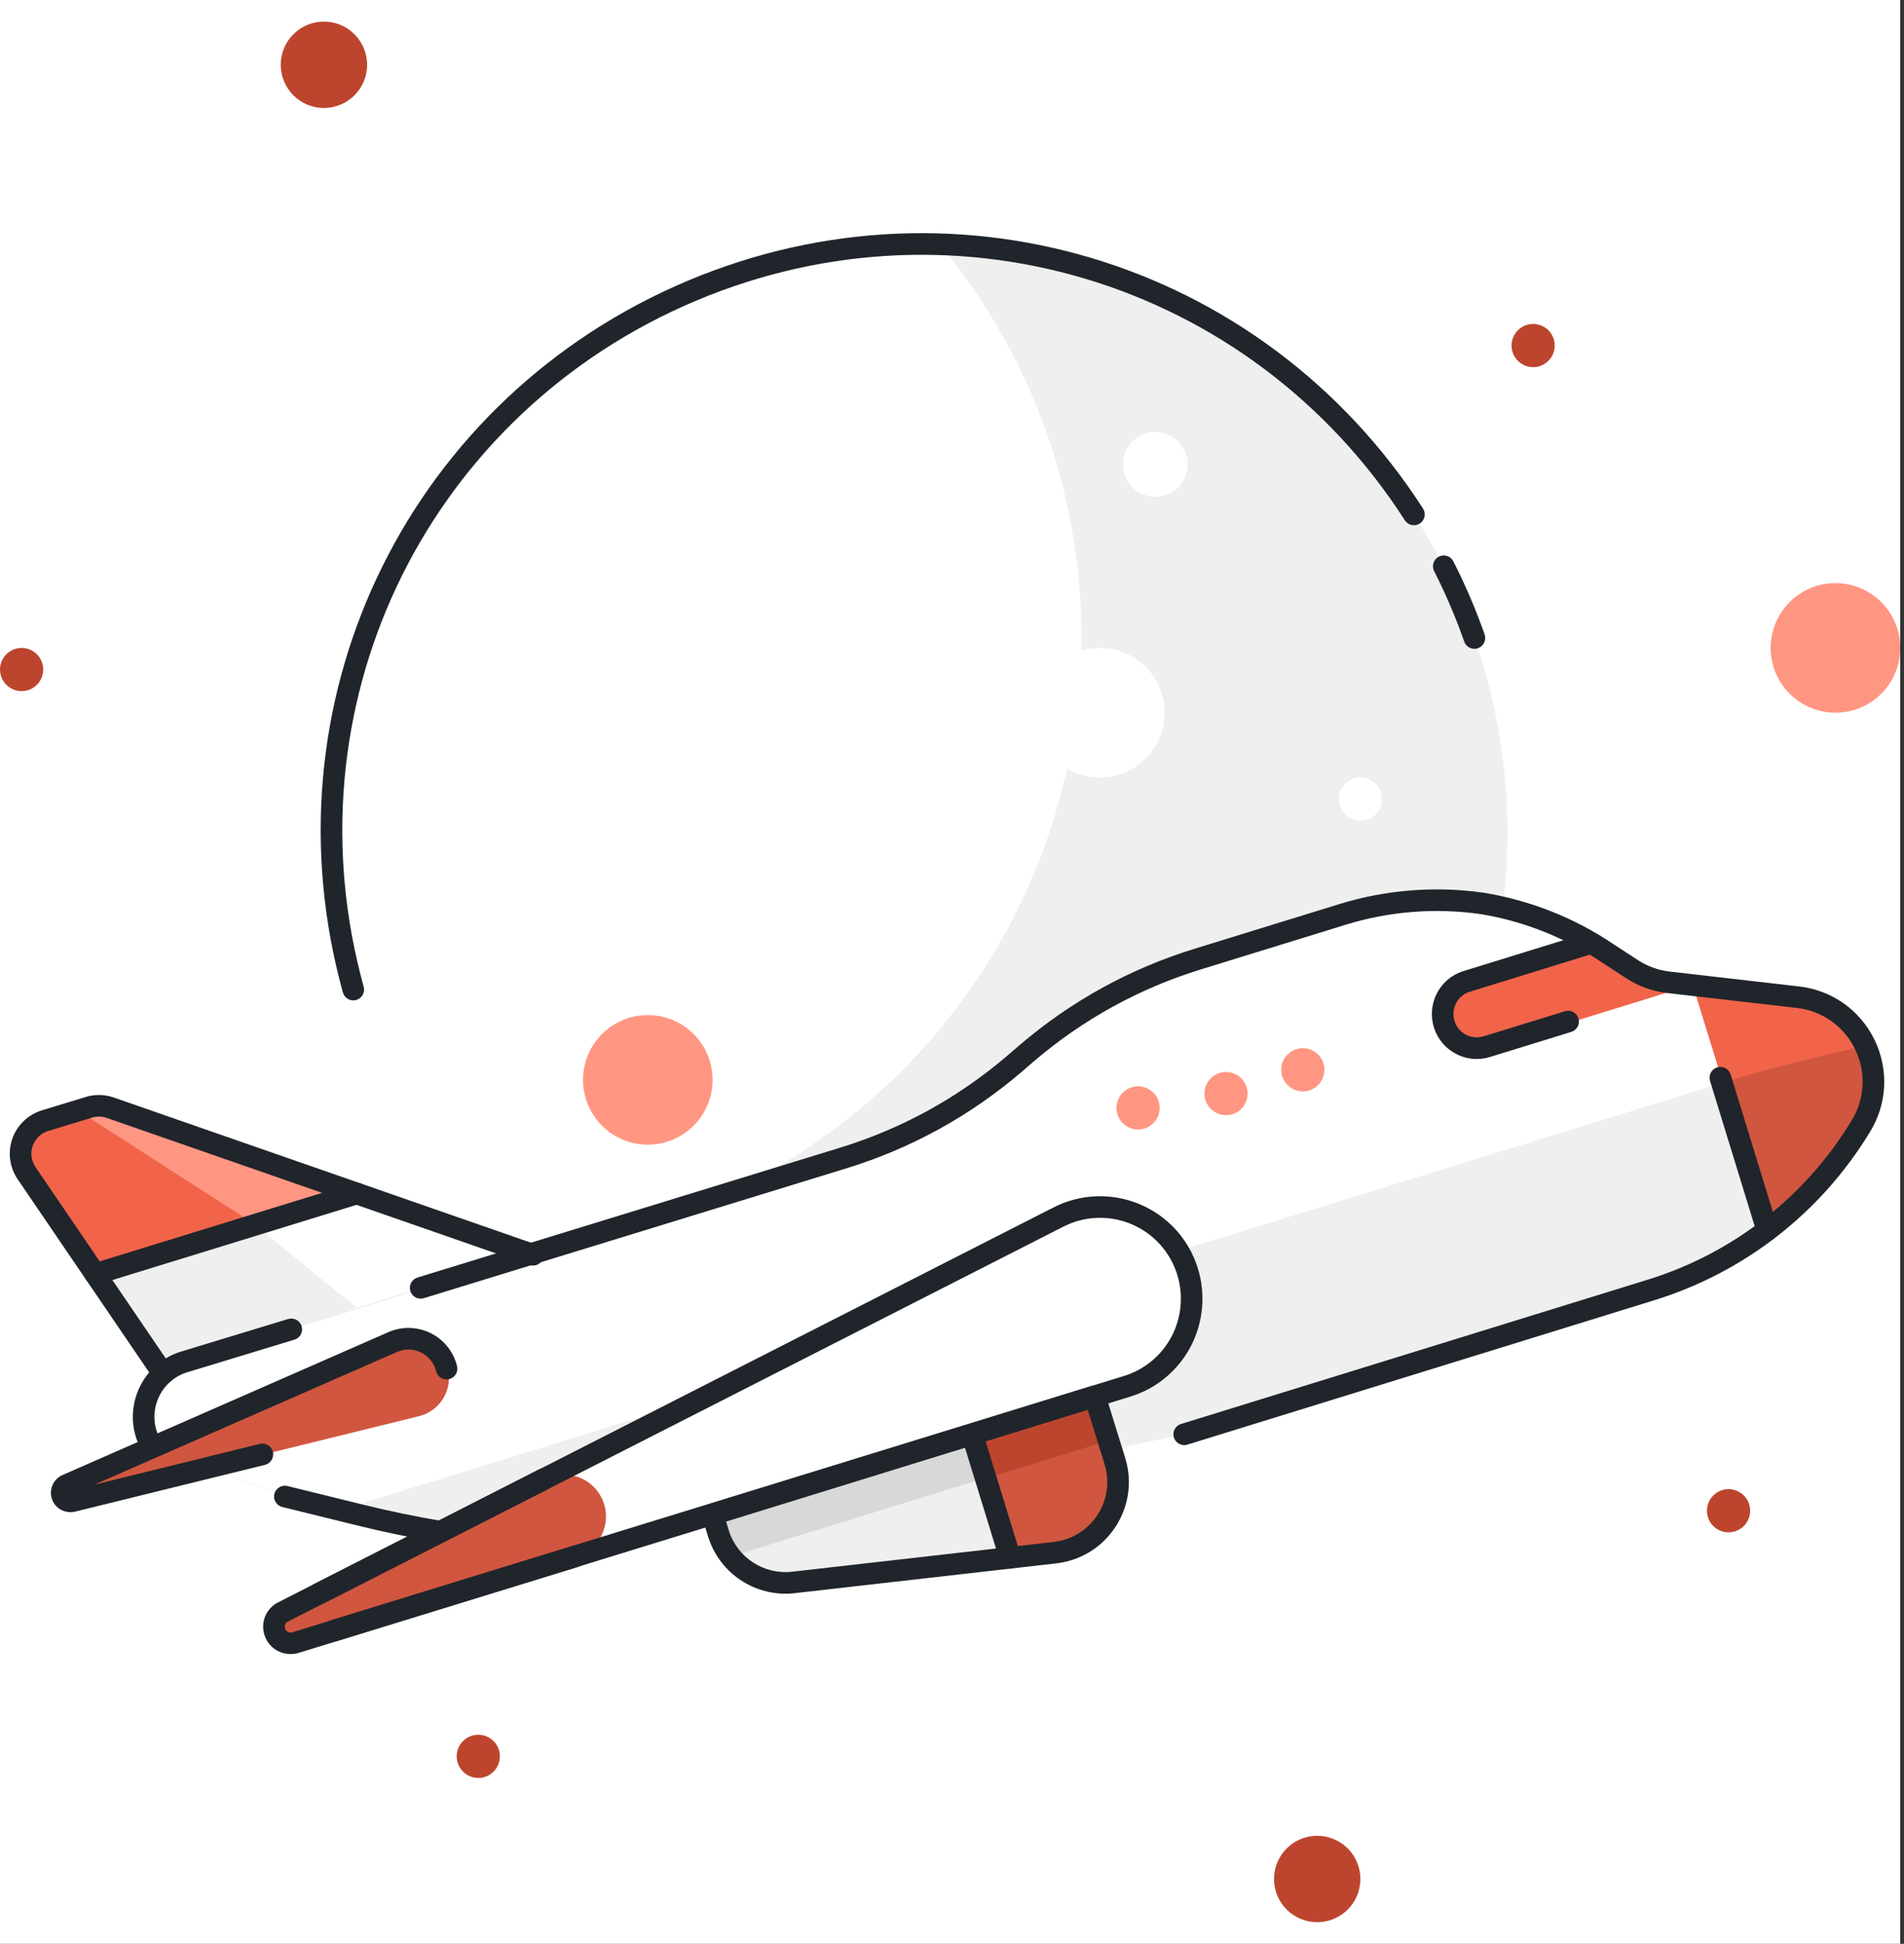 <?xml version="1.0" encoding="UTF-8"?>
<svg width="145px" height="148px" viewBox="0 0 145 148" version="1.1" xmlns="http://www.w3.org/2000/svg" xmlns:xlink="http://www.w3.org/1999/xlink">
    <rect x="0" y="0" width="145" height="148" fill="#333333" stroke="none"/>
    <title>travel</title>
    <g id="Page-1" stroke="none" stroke-width="1" fill="none" fill-rule="evenodd">
        <g id="Artboard" transform="translate(-1496, -1301)">
            <g id="travel" transform="translate(1496, 1301)">
                <polygon id="Fill-1" fill="#FFFFFF" points="0 146.479 144.711 146.479 144.711 1.768 0 1.768"></polygon>
                <polygon id="Fill-2" fill="#FFFFFF" points="0 148 144.711 148 144.711 0 0 0"></polygon>
                <g id="Group-89" transform="translate(0, 0.123)">
                    <path d="M70.055,18.541 C94.768,18.541 114.8,38.574 114.8,63.287 C114.8,87.998 94.768,108.032 70.055,108.032 C45.344,108.032 25.31,87.998 25.31,63.287 C25.31,38.574 45.344,18.541 70.055,18.541" id="Fill-3" fill="#EFEFEF"></path>
                    <path d="M87.979,32.766 C89.343,32.766 90.446,33.869 90.446,35.232 C90.446,36.594 89.343,37.699 87.979,37.699 C86.618,37.699 85.513,36.594 85.513,35.232 C85.513,33.869 86.618,32.766 87.979,32.766 M103.601,59.077 C104.509,59.077 105.246,59.814 105.246,60.721 C105.246,61.629 104.509,62.366 103.601,62.366 C102.694,62.366 101.957,61.629 101.957,60.721 C101.957,59.814 102.694,59.077 103.601,59.077 M71.617,18.541 C78.928,27.37 82.595,38.37 82.347,49.414 C82.793,49.281 83.266,49.21 83.756,49.21 C86.481,49.21 88.69,51.419 88.69,54.143 C88.69,56.868 86.481,59.077 83.756,59.077 C82.849,59.077 81.998,58.832 81.267,58.403 C80.545,61.688 79.461,64.924 78.007,68.054 C70.408,84.409 54.081,94.937 36.048,95.107 C29.093,86.73 25.295,76.181 25.309,65.293 C25.309,39.644 45.97,18.785 71.617,18.541" id="Fill-5" fill="#FFFFFF"></path>
                    <path d="M90.183,109.085 L125.72,98.1 C132.381,96.044 138.061,91.622 141.687,85.668 C142.865,83.778 142.99,81.417 142.018,79.414 C141.046,77.409 139.114,76.046 136.902,75.801 L127.035,74.666 C126.06,74.551 125.128,74.214 124.306,73.68 L122.365,72.413 C119.51,70.493 116.272,69.213 112.877,68.664 C109.33,68.153 105.712,68.434 102.286,69.486 L91.302,72.874 C86.464,74.352 81.986,76.816 78.146,80.109 L77.307,80.833 C73.468,84.125 68.988,86.589 64.152,88.069 L32.036,97.935 L22.169,101.01 L13.947,103.51 C12.646,103.921 11.613,104.916 11.151,106.2 C10.691,107.483 10.854,108.909 11.595,110.055 L21.692,113.804 L27.366,115.202 C29.405,115.705 31.46,116.134 33.532,116.485 L60.287,115.268 L90.183,109.085 Z" id="Fill-7" fill="#EFEFEF"></path>
                    <path d="M12.418,104.464 L2.025,89.203 C1.554,88.513 1.439,87.641 1.715,86.853 C1.99,86.064 2.623,85.452 3.422,85.207 L6.711,84.204 C7.244,84.028 7.821,84.028 8.356,84.204 L27.283,99.53" id="Fill-9" fill="#EFEFEF"></path>
                    <path d="M54.268,115.185 L83.375,106.19 L84.904,111.124 C85.379,112.661 85.146,114.332 84.264,115.679 C83.385,117.027 81.949,117.914 80.349,118.096 L60.418,120.365 C57.866,120.653 55.47,119.086 54.712,116.633 L54.268,115.185 Z" id="Fill-11" fill="#EFEFEF"></path>
                    <path d="M24.257,121.237 L24.257,121.237 L21.478,122.651 C20.945,122.971 20.725,123.634 20.958,124.211 C21.19,124.787 21.808,125.109 22.415,124.969 L25.392,124.049 L85.825,105.433 C86.083,105.354 86.335,105.262 86.581,105.154 C90.38,103.509 87.831,97.688 83.934,99.119 L24.257,121.237 Z" id="Fill-13" fill="#EFEFEF"></path>
                    <polygon id="Fill-15" fill="#D8D8D8" points="75.069 112.398 55.304 118.509 54.275 115.178 74.039 109.068"></polygon>
                    <path d="M137.014,75.866 L127.147,74.732 C126.174,74.618 125.238,74.281 124.417,73.745 L122.477,72.479 C119.622,70.558 116.386,69.279 112.988,68.73 C109.44,68.218 105.824,68.499 102.398,69.552 L91.413,72.939 C86.575,74.418 82.096,76.881 78.258,80.175 L77.419,80.898 C73.579,84.191 69.1,86.656 64.264,88.134 L32.148,98.001 L22.281,101.076 L14.059,103.575 C12.779,103.993 11.761,104.976 11.303,106.241 C10.844,107.507 10.993,108.913 11.707,110.054 L21.804,113.804 L25.981,114.823 L141.816,79.04 C140.811,77.279 139.028,76.102 137.014,75.866" id="Fill-17" fill="#FFFFFF"></path>
                    <path d="M127.478,75.291 L113.714,79.55 C113.06,79.769 112.346,79.718 111.729,79.41 C111.111,79.101 110.642,78.56 110.425,77.905 C110.206,77.251 110.257,76.537 110.565,75.921 C110.874,75.304 111.415,74.835 112.07,74.617 L121.278,71.772" id="Fill-19" fill="#F1644A"></path>
                    <path d="M27.28,90.748 L8.435,84.171 C7.9,83.996 7.325,83.996 6.79,84.171 L3.501,85.174 C2.704,85.42 2.069,86.03 1.793,86.82 C1.518,87.607 1.633,88.481 2.104,89.17 L7.366,96.899 L27.28,90.748 Z" id="Fill-21" fill="#FF9682"></path>
                    <path d="M19.518,93.166 L5.968,84.45 C1.261,85.343 1.049,87.655 2.136,89.203 L7.365,96.899 L19.518,93.166 Z" id="Fill-23" fill="#F1644A"></path>
                    <path d="M80.692,92.541 L24.369,121.237 L21.59,122.651 C21.056,122.972 20.835,123.633 21.069,124.21 C21.302,124.787 21.921,125.11 22.528,124.97 L25.504,124.049 L85.937,105.434 C88.394,104.605 90.188,102.48 90.594,99.92 C91.002,97.36 89.955,94.784 87.875,93.235 C85.796,91.686 83.028,91.418 80.692,92.541" id="Fill-25" fill="#FFFFFF"></path>
                    <path d="M137.014,75.866 L128.94,74.929 L134.695,93.61 C137.532,91.456 139.943,88.79 141.799,85.75 C142.985,83.858 143.113,81.492 142.141,79.484 C141.169,77.476 139.232,76.108 137.014,75.866" id="Fill-27" fill="#D0563F"></path>
                    <path d="M128.939,74.929 L131.228,82.316 C134.407,81.224 142.141,79.485 142.141,79.485 C140.865,77.102 139.232,76.109 137.014,75.867 L128.939,74.929 Z" id="Fill-29" fill="#F1644A"></path>
                    <path d="M30.009,102.063 L5.178,112.949 C4.881,113.095 4.739,113.441 4.848,113.753 C4.956,114.067 5.282,114.251 5.606,114.182 L31.917,107.703 C33.519,107.305 34.497,105.689 34.104,104.085 C33.892,103.232 33.315,102.515 32.525,102.125 C31.736,101.736 30.817,101.713 30.009,102.063" id="Fill-31" fill="#D0563F"></path>
                    <path d="M77.041,118.49 L80.445,118.096 C82.045,117.913 83.48,117.027 84.36,115.68 C85.24,114.331 85.475,112.662 85,111.123 L83.47,106.19 L74.113,109.084 L77.041,118.49 Z" id="Fill-33" fill="#D0563F"></path>
                    <path d="M41.537,112.488 L21.59,122.651 C21.056,122.972 20.835,123.633 21.069,124.21 C21.302,124.787 21.921,125.109 22.528,124.97 L43.905,118.392 C45.583,117.87 46.523,116.091 46.01,114.412 C45.736,113.516 45.081,112.784 44.219,112.414 C43.358,112.043 42.376,112.071 41.537,112.488" id="Fill-35" fill="#D0563F"></path>
                    <polygon id="Fill-37" fill="#BD452E" points="74.144 109.088 83.493 106.197 84.522 109.529 75.174 112.418"></polygon>
                    <path d="M98.731,79.759 C99.599,79.491 100.52,79.976 100.788,80.845 C101.056,81.711 100.571,82.634 99.703,82.902 C98.834,83.17 97.914,82.683 97.645,81.815 C97.377,80.948 97.864,80.027 98.731,79.759" id="Fill-39" fill="#FF9682"></path>
                    <path d="M92.883,81.572 C93.751,81.303 94.67,81.789 94.938,82.658 C95.208,83.524 94.721,84.447 93.855,84.715 C92.986,84.983 92.066,84.496 91.797,83.628 C91.529,82.761 92.015,81.84 92.883,81.572" id="Fill-41" fill="#FF9682"></path>
                    <path d="M86.185,82.662 C87.051,82.394 87.972,82.879 88.24,83.747 C88.51,84.614 88.023,85.536 87.155,85.804 C86.288,86.072 85.367,85.586 85.099,84.717 C84.831,83.851 85.316,82.93 86.185,82.662" id="Fill-43" fill="#FF9682"></path>
                    <path d="M112.284,49.276 C111.944,49.276 111.628,49.065 111.508,48.727 C110.865,46.893 110.094,45.091 109.218,43.367 C109.01,42.963 109.172,42.466 109.576,42.261 C109.981,42.052 110.477,42.216 110.681,42.621 C111.594,44.41 112.393,46.28 113.061,48.181 C113.21,48.61 112.985,49.079 112.557,49.23 C112.467,49.261 112.375,49.276 112.284,49.276" id="Fill-45" fill="#20252B"></path>
                    <path d="M26.904,76.047 C26.544,76.047 26.214,75.809 26.113,75.444 C20.052,53.568 30.691,30.953 51.408,21.674 C72.126,12.396 96.083,19.514 108.372,38.602 C108.617,38.983 108.507,39.493 108.125,39.738 C107.744,39.985 107.235,39.874 106.989,39.493 C95.145,21.093 72.052,14.233 52.082,23.175 C32.111,32.119 21.856,53.916 27.697,75.006 C27.819,75.444 27.562,75.896 27.125,76.018 C27.051,76.037 26.977,76.047 26.904,76.047" id="Fill-47" fill="#20252B"></path>
                    <path d="M90.183,109.907 C89.831,109.907 89.507,109.68 89.397,109.326 C89.264,108.894 89.506,108.433 89.942,108.299 L125.476,97.314 C131.952,95.316 137.461,91.029 140.985,85.24 C142.023,83.573 142.131,81.532 141.278,79.772 C140.424,78.011 138.755,76.834 136.81,76.618 L126.942,75.482 C125.845,75.354 124.779,74.969 123.857,74.369 L121.915,73.102 C119.168,71.254 116.001,70.003 112.745,69.476 C109.353,68.988 105.815,69.261 102.528,70.272 L91.543,73.66 C86.784,75.114 82.458,77.495 78.68,80.733 L77.845,81.455 C73.892,84.844 69.368,87.333 64.392,88.855 L32.277,98.721 C31.84,98.853 31.383,98.609 31.25,98.177 C31.117,97.743 31.36,97.282 31.794,97.149 L63.91,87.283 C68.669,85.827 72.996,83.448 76.771,80.208 L77.608,79.486 C81.56,76.097 86.085,73.607 91.061,72.088 L102.043,68.7 C105.564,67.62 109.349,67.324 112.993,67.85 C116.496,68.417 119.892,69.758 122.824,71.731 L124.754,72.991 C125.465,73.454 126.287,73.75 127.131,73.849 L136.996,74.984 C139.5,75.262 141.656,76.783 142.758,79.054 C143.86,81.326 143.72,83.961 142.385,86.102 C138.657,92.227 132.822,96.769 125.961,98.884 L90.425,109.871 C90.346,109.895 90.264,109.907 90.183,109.907" id="Fill-49" fill="#20252B"></path>
                    <path d="M33.533,117.323 C33.487,117.323 33.441,117.32 33.395,117.311 C31.309,116.958 29.214,116.522 27.167,116.017 L21.495,114.618 C21.055,114.511 20.785,114.065 20.893,113.623 C21.004,113.184 21.453,112.914 21.888,113.023 L27.562,114.42 C29.57,114.917 31.623,115.343 33.669,115.69 C34.116,115.766 34.419,116.19 34.343,116.637 C34.274,117.04 33.927,117.323 33.533,117.323" id="Fill-51" fill="#20252B"></path>
                    <path d="M11.596,110.877 C11.322,110.877 11.052,110.739 10.896,110.487 C10.05,109.121 9.883,107.473 10.435,105.965 C10.988,104.457 12.18,103.306 13.709,102.809 L21.946,100.305 C22.382,100.175 22.839,100.42 22.972,100.852 C23.104,101.286 22.859,101.747 22.425,101.878 L14.203,104.378 C13.172,104.713 12.356,105.498 11.979,106.529 C11.601,107.56 11.716,108.688 12.295,109.622 C12.533,110.009 12.415,110.515 12.029,110.753 C11.894,110.837 11.744,110.877 11.596,110.877" id="Fill-53" fill="#20252B"></path>
                    <path d="M12.418,105.286 C12.155,105.286 11.897,105.159 11.738,104.926 L1.345,89.665 C0.731,88.764 0.578,87.61 0.938,86.58 C1.299,85.551 2.137,84.742 3.18,84.421 L6.47,83.418 C7.15,83.193 7.916,83.193 8.613,83.423 L40.857,94.643 C41.287,94.793 41.512,95.26 41.364,95.691 C41.214,96.118 40.749,96.345 40.316,96.195 L8.085,84.98 C7.735,84.867 7.332,84.865 6.969,84.985 L3.662,85.993 C3.119,86.161 2.68,86.584 2.491,87.125 C2.303,87.664 2.382,88.268 2.703,88.739 L13.098,104.002 C13.352,104.377 13.255,104.888 12.88,105.143 C12.739,105.24 12.578,105.286 12.418,105.286" id="Fill-55" fill="#20252B"></path>
                    <path d="M7.254,97.704 C6.902,97.704 6.576,97.477 6.468,97.124 C6.334,96.69 6.578,96.231 7.012,96.096 L26.926,89.962 C27.362,89.824 27.819,90.072 27.954,90.507 C28.087,90.941 27.844,91.401 27.41,91.534 L7.495,97.668 C7.415,97.693 7.333,97.704 7.254,97.704" id="Fill-57" fill="#20252B"></path>
                    <path d="M5.365,115.014 C4.734,115.014 4.166,114.625 3.959,114.021 C3.716,113.321 4.033,112.543 4.702,112.211 L29.568,101.31 C30.599,100.856 31.775,100.88 32.788,101.379 C33.801,101.877 34.536,102.791 34.807,103.888 C34.916,104.329 34.648,104.774 34.207,104.883 C33.765,104.992 33.319,104.723 33.211,104.283 C33.056,103.658 32.637,103.138 32.061,102.854 C31.486,102.569 30.818,102.556 30.229,102.816 L7.177,112.921 L19.785,109.815 C20.229,109.706 20.672,109.976 20.78,110.417 C20.889,110.857 20.619,111.303 20.178,111.411 L5.691,114.98 C5.581,115.003 5.472,115.014 5.365,115.014" id="Fill-59" fill="#20252B"></path>
                    <path d="M25.392,124.871 C25.04,124.871 24.715,124.644 24.606,124.29 C24.473,123.856 24.716,123.397 25.151,123.262 L85.584,104.647 C87.156,104.165 88.445,103.101 89.215,101.648 C89.975,100.217 90.137,98.508 89.661,96.959 C89.126,95.208 87.853,93.797 86.168,93.085 C84.481,92.376 82.58,92.449 80.956,93.287 L24.631,121.97 C24.223,122.17 23.73,122.014 23.524,121.61 C23.319,121.205 23.478,120.71 23.884,120.503 L80.207,91.824 C82.264,90.765 84.668,90.673 86.806,91.571 C88.944,92.472 90.557,94.261 91.233,96.478 C91.836,98.439 91.631,100.605 90.669,102.419 C89.692,104.259 88.057,105.609 86.066,106.219 L25.634,124.834 C25.554,124.859 25.471,124.871 25.392,124.871" id="Fill-61" fill="#20252B"></path>
                    <path d="M22.136,125.816 C21.275,125.816 20.517,125.317 20.195,124.518 C19.807,123.559 20.169,122.479 21.055,121.946 L41.052,111.756 C41.456,111.547 41.953,111.711 42.158,112.114 C42.364,112.52 42.204,113.015 41.8,113.221 L21.851,123.383 C21.715,123.469 21.637,123.698 21.719,123.901 C21.802,124.105 22.02,124.221 22.231,124.168 L43.551,117.605 C43.987,117.468 44.446,117.717 44.579,118.149 C44.712,118.583 44.47,119.044 44.035,119.177 L22.657,125.755 C22.481,125.796 22.307,125.816 22.136,125.816" id="Fill-63" fill="#20252B"></path>
                    <path d="M134.583,94.366 C134.231,94.366 133.906,94.14 133.797,93.786 L130.229,82.176 C130.096,81.742 130.339,81.282 130.773,81.148 C131.207,81.014 131.668,81.259 131.801,81.693 L135.369,93.302 C135.503,93.737 135.259,94.197 134.825,94.33 C134.744,94.355 134.662,94.366 134.583,94.366" id="Fill-65" fill="#20252B"></path>
                    <path d="M112.464,80.509 C111.943,80.509 111.419,80.388 110.935,80.146 C110.116,79.735 109.506,79.032 109.218,78.164 C108.934,77.311 109.001,76.359 109.404,75.553 C109.812,74.736 110.514,74.125 111.382,73.836 L120.609,70.986 C121.043,70.853 121.506,71.095 121.637,71.529 C121.772,71.963 121.529,72.423 121.094,72.557 L111.886,75.402 C111.451,75.546 111.086,75.864 110.874,76.288 C110.665,76.706 110.631,77.201 110.779,77.645 C110.928,78.097 111.244,78.462 111.67,78.674 C112.093,78.888 112.575,78.919 113.027,78.769 L119.179,76.873 C119.618,76.74 120.073,76.982 120.206,77.416 C120.341,77.85 120.098,78.311 119.664,78.445 L113.53,80.337 C113.183,80.452 112.825,80.509 112.464,80.509" id="Fill-67" fill="#20252B"></path>
                    <path d="M55.295,115.729 L55.499,116.392 C56.139,118.464 58.166,119.792 60.327,119.547 L80.256,117.28 C81.616,117.123 82.828,116.377 83.576,115.229 C84.326,114.083 84.523,112.675 84.119,111.366 L82.833,107.217 L55.295,115.729 Z M59.817,121.221 C57.143,121.221 54.733,119.48 53.927,116.875 L53.481,115.426 C53.348,114.994 53.591,114.533 54.026,114.4 L83.132,105.405 C83.566,105.272 84.027,105.514 84.16,105.946 L85.689,110.879 C86.24,112.659 85.971,114.571 84.953,116.129 C83.936,117.686 82.292,118.702 80.442,118.913 L60.511,121.182 C60.279,121.208 60.048,121.221 59.817,121.221 L59.817,121.221 Z" id="Fill-69" fill="#20252B"></path>
                    <path d="M76.929,119.313 C76.577,119.313 76.251,119.086 76.143,118.732 L73.249,109.326 C73.115,108.893 73.359,108.433 73.793,108.298 C74.225,108.16 74.686,108.41 74.821,108.842 L77.715,118.249 C77.848,118.683 77.605,119.141 77.171,119.276 C77.09,119.301 77.008,119.313 76.929,119.313" id="Fill-71" fill="#20252B"></path>
                    <path d="M116.757,24.543 C117.665,24.543 118.401,25.28 118.401,26.188 C118.401,27.096 117.665,27.832 116.757,27.832 C115.849,27.832 115.113,27.096 115.113,26.188 C115.113,25.28 115.849,24.543 116.757,24.543" id="Fill-73" fill="#BD452E"></path>
                    <path d="M131.64,113.261 C132.547,113.261 133.284,113.997 133.284,114.905 C133.284,115.815 132.547,116.55 131.64,116.55 C130.732,116.55 129.995,115.815 129.995,114.905 C129.995,113.997 130.732,113.261 131.64,113.261" id="Fill-75" fill="#BD452E"></path>
                    <path d="M100.313,139.655 C102.13,139.655 103.601,141.128 103.601,142.943 C103.601,144.759 102.13,146.232 100.313,146.232 C98.497,146.232 97.024,144.759 97.024,142.943 C97.024,141.128 98.497,139.655 100.313,139.655" id="Fill-77" fill="#BD452E"></path>
                    <path d="M139.779,44.277 C142.504,44.277 144.713,46.485 144.713,49.21 C144.713,51.935 142.504,54.143 139.779,54.143 C137.054,54.143 134.846,51.935 134.846,49.21 C134.846,46.485 137.054,44.277 139.779,44.277" id="Fill-79" fill="#FF9682"></path>
                    <path d="M49.335,77.166 C52.06,77.166 54.268,79.374 54.268,82.099 C54.268,84.824 52.06,87.032 49.335,87.032 C46.61,87.032 44.401,84.824 44.401,82.099 C44.401,79.374 46.61,77.166 49.335,77.166" id="Fill-81" fill="#FF9682"></path>
                    <path d="M34.809,133.294 C34.98,132.403 35.842,131.819 36.733,131.99 C37.626,132.161 38.21,133.021 38.039,133.914 C37.868,134.806 37.006,135.391 36.113,135.22 C35.222,135.049 34.638,134.186 34.809,133.294" id="Fill-83" fill="#BD452E"></path>
                    <path d="M1.646,49.21 C2.554,49.21 3.29,49.947 3.29,50.855 C3.29,51.762 2.554,52.499 1.646,52.499 C0.738,52.499 0.001,51.762 0.001,50.855 C0.001,49.947 0.738,49.21 1.646,49.21" id="Fill-85" fill="#BD452E"></path>
                    <path d="M24.668,1.521 C26.485,1.521 27.957,2.995 27.957,4.81 C27.957,6.626 26.485,8.099 24.668,8.099 C22.853,8.099 21.379,6.626 21.379,4.81 C21.379,2.995 22.853,1.521 24.668,1.521" id="Fill-87" fill="#BD452E"></path>
                </g>
            </g>
        </g>
    </g>
</svg>
